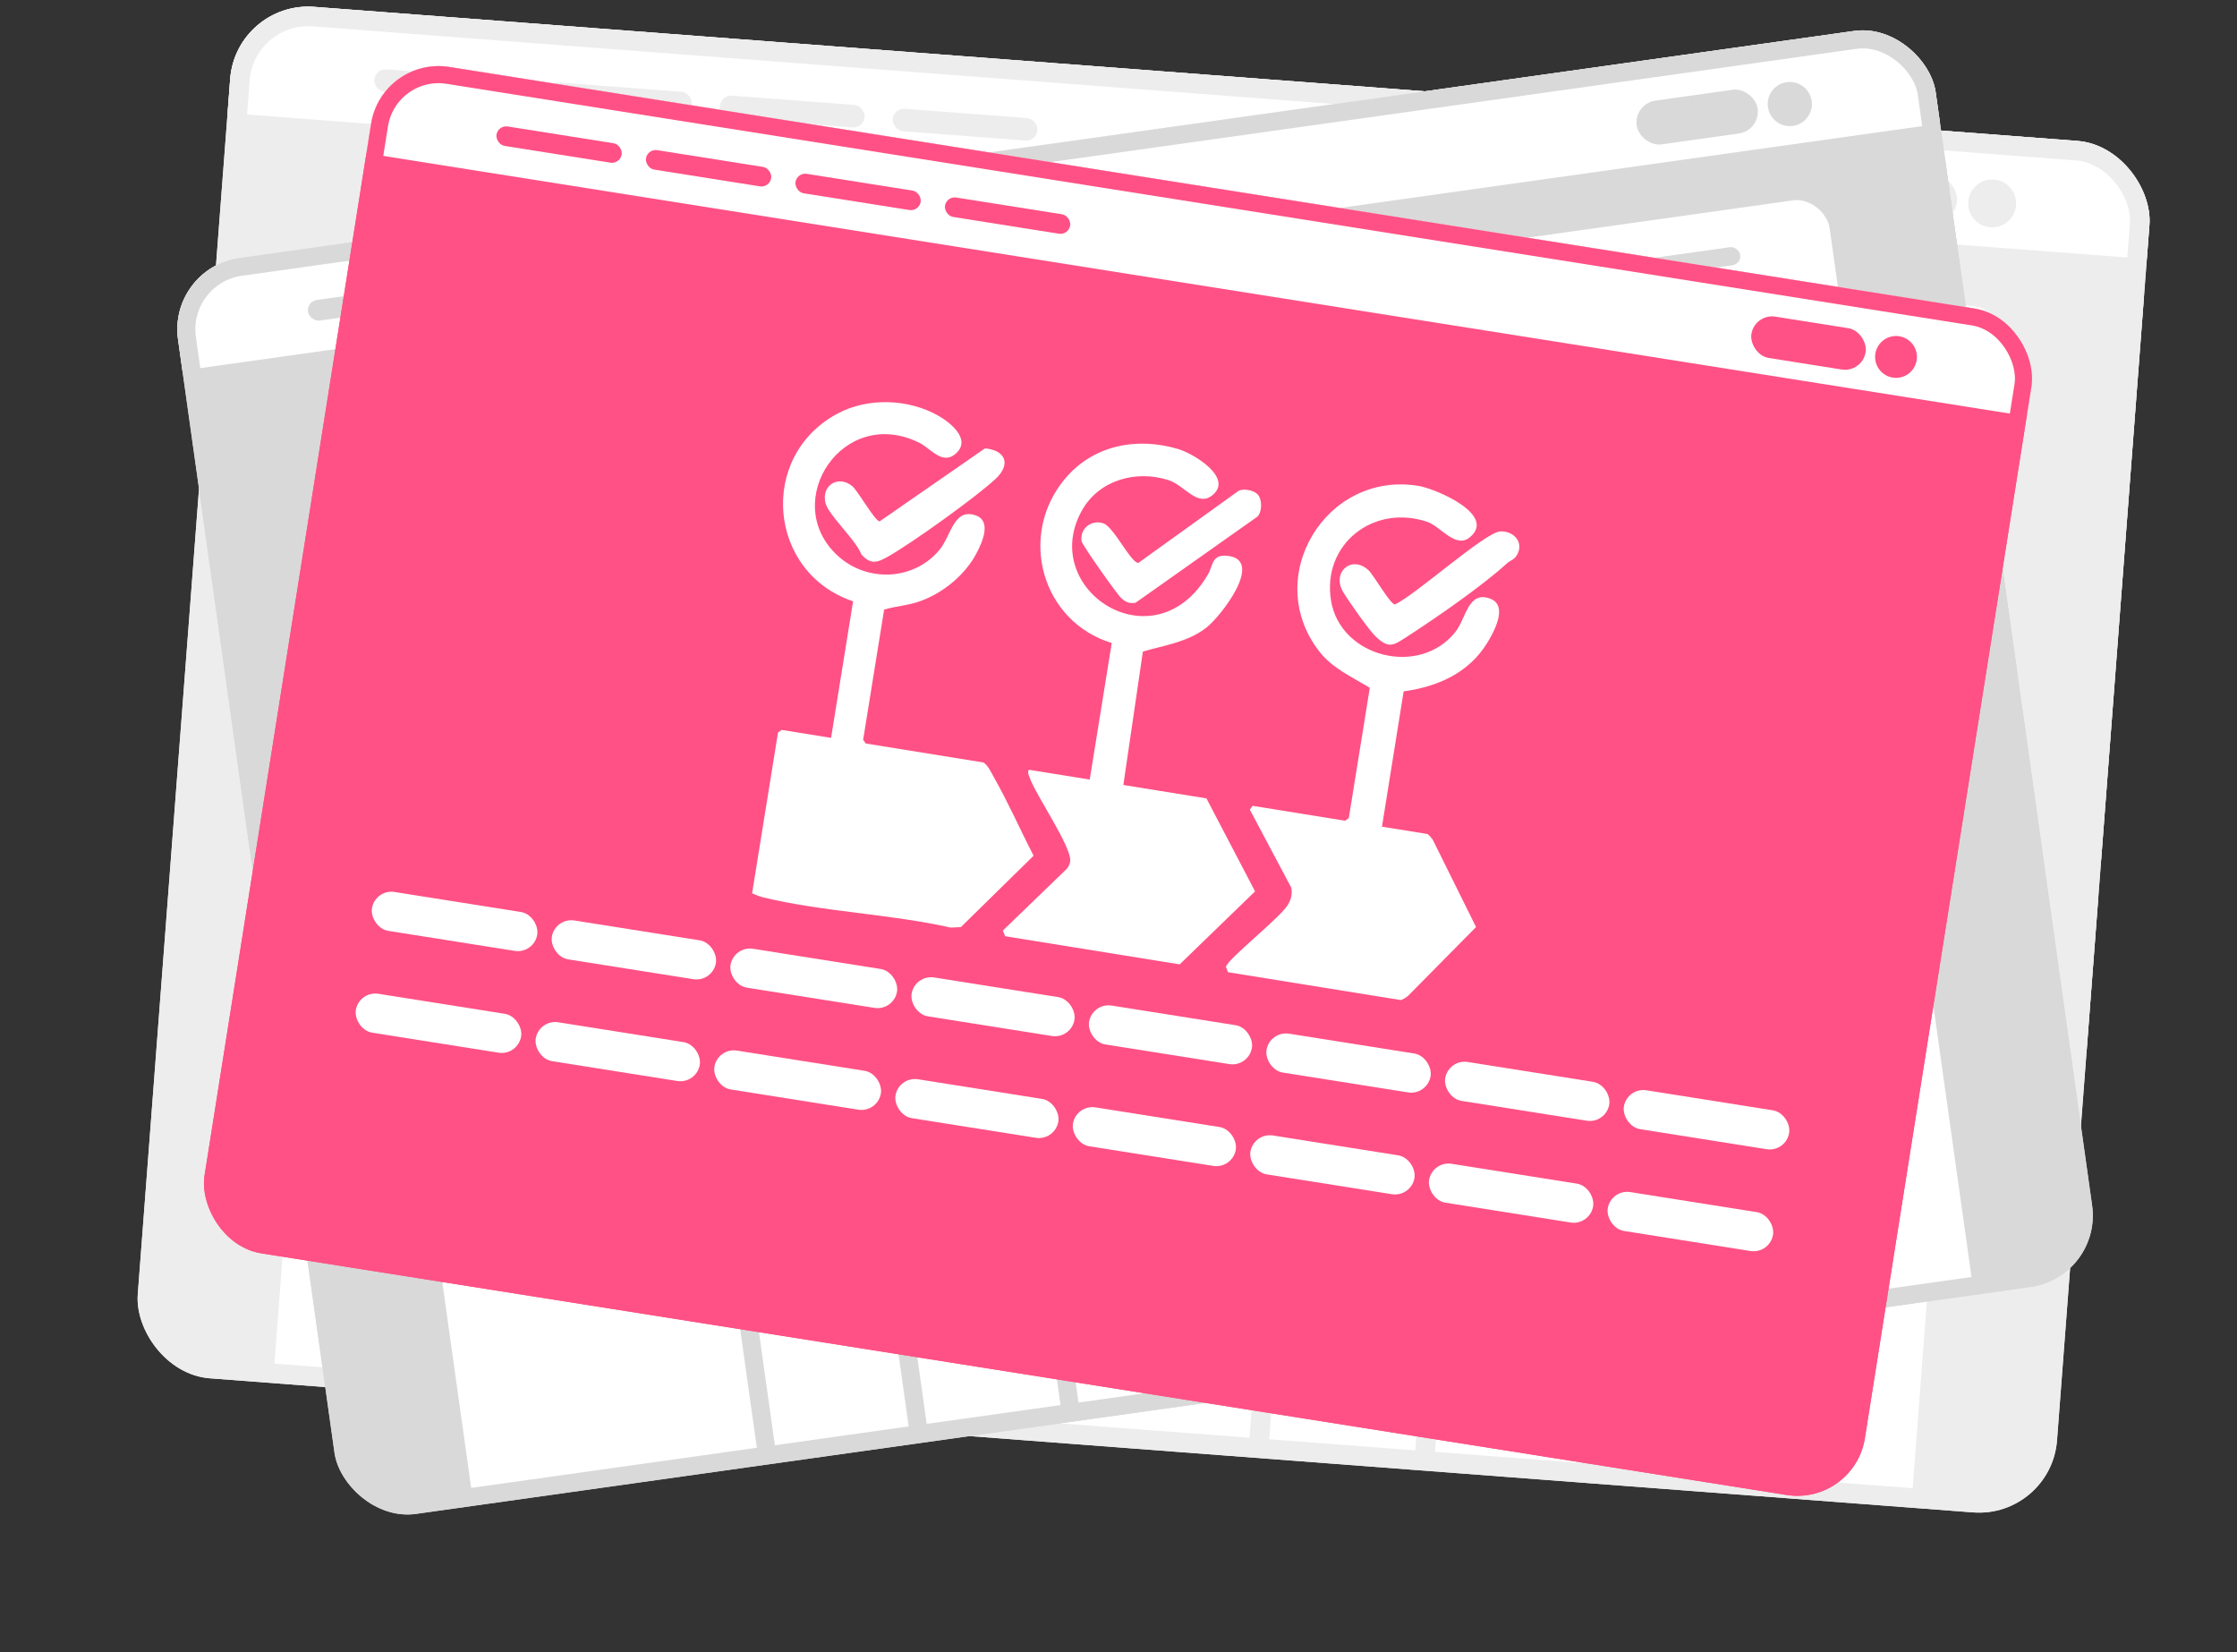 <svg width="524" height="387" viewBox="0 0 524 387" fill="none" xmlns="http://www.w3.org/2000/svg">
<rect x="0" y="0" width="524" height="387" fill="#333333" stroke="none"/>
<g clip-path="url(#clip0_202_3945)">
<rect x="55.307" y="0.216" width="450.865" height="322.141" rx="18.32" transform="rotate(4.348 55.307 0.216)" fill="#EDEDED"/>
<g clip-path="url(#clip1_202_3945)">
<g clip-path="url(#clip2_202_3945)">
<rect width="451.142" height="26.336" transform="translate(55.307 0.216) rotate(4.348)" fill="white"/>
<rect x="427.912" y="39.072" width="31.026" height="11.222" rx="5.611" transform="rotate(4.348 427.912 39.072)" fill="#EDEDED"/>
<g clip-path="url(#clip3_202_3945)">
<path d="M472.247 48.07C472.012 51.16 469.317 53.474 466.227 53.239C463.137 53.004 460.822 50.309 461.057 47.219C461.292 44.129 463.987 41.815 467.077 42.049C470.167 42.284 472.482 44.98 472.247 48.07Z" fill="#EDEDED"/>
</g>
<rect x="87.877" y="16.044" width="33.996" height="5.281" rx="2.64" transform="rotate(4.348 87.877 16.044)" fill="#EDEDED"/>
<rect x="128.357" y="19.122" width="33.996" height="5.281" rx="2.64" transform="rotate(4.348 128.357 19.122)" fill="#EDEDED"/>
<rect x="168.838" y="22.199" width="33.996" height="5.281" rx="2.64" transform="rotate(4.348 168.838 22.199)" fill="#EDEDED"/>
<rect x="209.32" y="25.277" width="33.996" height="5.281" rx="2.64" transform="rotate(4.348 209.32 25.277)" fill="#EDEDED"/>
</g>
<g clip-path="url(#clip4_202_3945)">
<rect width="450.865" height="132.025" transform="translate(52.754 35.62) rotate(4.348)" fill="#EDEDED"/>
<g clip-path="url(#clip5_202_3945)">
<rect x="370.369" y="64.732" width="100.339" height="122.123" rx="8.252" transform="rotate(4.348 370.369 64.732)" fill="white"/>
<g opacity="0.05" clip-path="url(#clip6_202_3945)">
<path d="M462.166 128.646C460.231 154.093 438.034 173.153 412.587 171.219C387.14 169.284 368.08 147.087 370.015 121.64C371.949 96.193 394.146 77.132 419.593 79.067C445.04 81.002 464.101 103.199 462.166 128.646Z" fill="white"/>
<path d="M437.769 144.813L440.493 108.976C440.707 106.16 438.579 103.681 435.763 103.467L399.926 100.743C397.11 100.529 394.631 102.657 394.417 105.473L391.693 141.31C391.479 144.125 393.607 146.604 396.423 146.818L432.26 149.543C435.076 149.757 437.555 147.628 437.769 144.813ZM406.842 128.301L412.656 136.493L422.492 125.629L432.844 141.864L397.007 139.139L406.842 128.301Z" fill="white"/>
</g>
<path d="M375.66 95.257C375.936 91.622 379.107 88.899 382.742 89.175L453.831 94.58C457.466 94.856 460.189 98.027 459.913 101.662L459.037 113.181C458.76 116.817 455.589 119.54 451.954 119.263L380.866 113.859C377.231 113.582 374.508 110.411 374.784 106.776L375.66 95.257Z" fill="#EDEDED"/>
<path d="M373.209 127.51C373.485 123.875 376.656 121.152 380.291 121.428L451.38 126.833C455.015 127.109 457.738 130.28 457.461 133.915L456.586 145.434C456.309 149.07 453.138 151.793 449.503 151.516L378.415 146.112C374.779 145.835 372.056 142.664 372.333 139.029L373.209 127.51Z" fill="#EDEDED"/>
<path d="M370.755 159.763C371.032 156.128 374.203 153.405 377.838 153.681L448.926 159.086C452.562 159.362 455.285 162.533 455.008 166.168L454.132 177.687C453.856 181.323 450.685 184.046 447.05 183.769L375.962 178.365C372.326 178.088 369.603 174.917 369.88 171.282L370.755 159.763Z" fill="#EDEDED"/>
<rect x="392.682" y="76.008" width="53.8" height="4.621" rx="2.31" transform="rotate(4.348 392.682 76.008)" fill="#EDEDED"/>
</g>
<g clip-path="url(#clip7_202_3945)">
<path d="M295.67 118.967C294.703 131.691 283.604 141.221 270.881 140.253C258.157 139.286 248.627 128.188 249.594 115.464C250.562 102.741 261.66 93.21 274.384 94.178C287.107 95.145 296.637 106.244 295.67 118.967Z" fill="white"/>
<path d="M283.469 127.05L284.832 109.132C284.939 107.724 283.874 106.485 282.466 106.378L264.548 105.015C263.14 104.908 261.901 105.973 261.794 107.381L260.431 125.299C260.324 126.707 261.389 127.946 262.797 128.053L280.715 129.416C282.123 129.523 283.362 128.458 283.469 127.05ZM268.006 118.795L270.913 122.89L275.831 117.459L281.007 125.576L263.088 124.214L268.006 118.795Z" fill="#EDEDED"/>
</g>
<rect x="249.072" y="157.132" width="40.928" height="11.222" rx="5.611" transform="rotate(4.348 249.072 157.132)" fill="#EDEDED"/>
<g clip-path="url(#clip8_202_3945)">
<rect x="85.045" y="43.04" width="100.339" height="122.123" rx="8.252" transform="rotate(4.348 85.045 43.04)" fill="white"/>
<g opacity="0.05" clip-path="url(#clip9_202_3945)">
<path d="M176.844 106.954C174.909 132.401 152.712 151.461 127.265 149.527C101.818 147.592 82.758 125.395 84.692 99.948C86.627 74.501 108.824 55.441 134.271 57.375C159.718 59.31 178.778 81.507 176.844 106.954Z" fill="#EDEDED"/>
<path d="M152.444 123.121L155.169 87.284C155.383 84.468 153.254 81.989 150.439 81.775L114.602 79.051C111.786 78.837 109.307 80.965 109.093 83.781L106.369 119.618C106.155 122.434 108.283 124.912 111.099 125.127L146.936 127.851C149.751 128.065 152.23 125.936 152.444 123.121ZM121.518 106.609L127.331 114.801L137.168 103.937L147.52 120.172L111.683 117.447L121.518 106.609Z" fill="white"/>
</g>
<path d="M90.666 73.59C90.942 69.955 94.113 67.232 97.748 67.508L168.837 72.913C172.472 73.189 175.195 76.36 174.918 79.996L174.043 91.514C173.766 95.15 170.595 97.873 166.96 97.596L95.872 92.192C92.236 91.915 89.513 88.744 89.79 85.109L90.666 73.59Z" fill="#EDEDED"/>
<path d="M88.216 105.843C88.493 102.208 91.664 99.485 95.299 99.761L166.387 105.166C170.023 105.442 172.746 108.613 172.469 112.248L171.593 123.767C171.317 127.403 168.146 130.126 164.511 129.849L93.422 124.445C89.787 124.168 87.064 120.997 87.341 117.362L88.216 105.843Z" fill="#EDEDED"/>
<path d="M85.761 138.096C86.038 134.461 89.209 131.738 92.844 132.014L163.932 137.419C167.568 137.695 170.29 140.866 170.014 144.501L169.138 156.02C168.862 159.656 165.691 162.378 162.056 162.102L90.967 156.698C87.332 156.421 84.609 153.25 84.886 149.615L85.761 138.096Z" fill="#EDEDED"/>
<rect x="107.283" y="55.323" width="53.8" height="4.621" rx="2.31" transform="rotate(4.348 107.283 55.323)" fill="#EDEDED"/>
</g>
</g>
<rect width="450.865" height="35.916" transform="translate(42.051 176.399) rotate(4.348)" fill="#EDEDED"/>
<g clip-path="url(#clip10_202_3945)">
<rect x="74.662" y="182.851" width="27.541" height="10.562" rx="5.281" transform="rotate(4.348 74.662 182.851)" fill="white"/>
<g clip-path="url(#clip11_202_3945)">
<path d="M84.794 188.917C84.628 191.098 82.725 192.732 80.544 192.566C78.363 192.4 76.729 190.498 76.895 188.317C77.061 186.135 78.963 184.502 81.145 184.667C83.326 184.833 84.96 186.736 84.794 188.917Z" fill="white"/>
<path d="M82.7 190.302L82.934 187.231C82.952 186.989 82.769 186.777 82.528 186.759L79.456 186.525C79.215 186.507 79.003 186.689 78.984 186.931L78.751 190.002C78.732 190.244 78.915 190.456 79.156 190.474L82.228 190.708C82.469 190.726 82.682 190.544 82.7 190.302ZM80.049 188.887L80.547 189.589L81.391 188.658L82.278 190.05L79.206 189.816L80.049 188.887Z" fill="white"/>
</g>
<g clip-path="url(#clip12_202_3945)">
<path d="M114.888 191.205C114.722 193.386 112.819 195.02 110.638 194.854C108.457 194.688 106.823 192.785 106.989 190.604C107.155 188.423 109.057 186.789 111.238 186.955C113.42 187.121 115.053 189.023 114.888 191.205Z" fill="white"/>
<path d="M112.796 192.59L113.029 189.519C113.048 189.277 112.865 189.065 112.624 189.046L109.552 188.813C109.311 188.795 109.098 188.977 109.08 189.218L108.846 192.29C108.828 192.531 109.01 192.744 109.252 192.762L112.324 192.996C112.565 193.014 112.777 192.832 112.796 192.59ZM110.145 191.175L110.643 191.877L111.486 190.946L112.374 192.338L109.302 192.104L110.145 191.175Z" fill="white"/>
</g>
<rect x="116.453" y="188.014" width="30.366" height="6.601" rx="3.301" transform="rotate(4.348 116.453 188.014)" fill="white"/>
<g clip-path="url(#clip13_202_3945)">
<path d="M162.28 194.808C162.114 196.989 160.212 198.623 158.03 198.457C155.849 198.291 154.216 196.389 154.381 194.207C154.547 192.026 156.45 190.392 158.631 190.558C160.812 190.724 162.446 192.627 162.28 194.808Z" fill="white"/>
<path d="M160.188 196.194L160.422 193.122C160.44 192.881 160.258 192.668 160.016 192.65L156.945 192.416C156.703 192.398 156.491 192.58 156.472 192.822L156.239 195.893C156.221 196.135 156.403 196.347 156.644 196.366L159.716 196.599C159.957 196.617 160.17 196.435 160.188 196.194ZM157.537 194.778L158.036 195.48L158.879 194.549L159.766 195.941L156.694 195.707L157.537 194.778Z" fill="white"/>
</g>
<rect x="163.846" y="191.617" width="21.454" height="6.601" rx="3.301" transform="rotate(4.348 163.846 191.617)" fill="white"/>
<g clip-path="url(#clip14_202_3945)">
<path d="M200.786 197.735C200.62 199.916 198.718 201.55 196.536 201.384C194.355 201.218 192.721 199.316 192.887 197.135C193.053 194.954 194.956 193.32 197.137 193.486C199.318 193.651 200.952 195.554 200.786 197.735Z" fill="white"/>
<path d="M198.694 199.121L198.928 196.049C198.946 195.808 198.764 195.595 198.522 195.577L195.451 195.344C195.209 195.325 194.997 195.508 194.978 195.749L194.745 198.821C194.726 199.062 194.909 199.275 195.15 199.293L198.222 199.526C198.463 199.545 198.676 199.362 198.694 199.121ZM196.043 197.706L196.542 198.408L197.385 197.477L198.272 198.868L195.2 198.635L196.043 197.706Z" fill="white"/>
</g>
<rect x="202.352" y="194.544" width="18.483" height="6.601" rx="3.301" transform="rotate(4.348 202.352 194.544)" fill="white"/>
<g clip-path="url(#clip15_202_3945)">
<path d="M236.329 200.438C236.163 202.619 234.26 204.253 232.079 204.087C229.898 203.921 228.264 202.018 228.43 199.837C228.596 197.656 230.499 196.022 232.68 196.188C234.861 196.354 236.495 198.257 236.329 200.438Z" fill="white"/>
<path d="M234.237 201.823L234.471 198.752C234.489 198.51 234.307 198.298 234.065 198.28L230.994 198.046C230.752 198.028 230.54 198.21 230.521 198.452L230.288 201.523C230.269 201.765 230.452 201.977 230.693 201.995L233.765 202.229C234.006 202.247 234.219 202.065 234.237 201.823ZM231.586 200.408L232.085 201.11L232.928 200.179L233.815 201.571L230.743 201.337L231.586 200.408Z" fill="white"/>
</g>
<rect x="237.895" y="197.247" width="20.134" height="6.601" rx="3.301" transform="rotate(4.348 237.895 197.247)" fill="white"/>
<g clip-path="url(#clip16_202_3945)">
<rect x="316.654" y="200.978" width="143.129" height="10.305" rx="5.153" transform="rotate(4.348 316.654 200.978)" fill="white"/>
</g>
</g>
<g clip-path="url(#clip17_202_3945)">
<rect x="73.342" y="200.233" width="44.889" height="10.562" rx="5.281" transform="rotate(4.348 73.342 200.233)" fill="white"/>
<rect x="122.049" y="203.936" width="44.558" height="10.562" rx="5.281" transform="rotate(4.348 122.049 203.936)" fill="white"/>
<rect x="170.43" y="207.614" width="45.218" height="10.562" rx="5.281" transform="rotate(4.348 170.43 207.614)" fill="white"/>
<rect x="219.467" y="211.342" width="44.228" height="10.562" rx="5.281" transform="rotate(4.348 219.467 211.342)" fill="white"/>
<rect x="267.518" y="214.995" width="44.228" height="10.562" rx="5.281" transform="rotate(4.348 267.518 214.995)" fill="white"/>
<rect x="315.568" y="218.648" width="44.558" height="10.562" rx="5.281" transform="rotate(4.348 315.568 218.648)" fill="white"/>
<rect x="363.947" y="222.326" width="44.558" height="10.562" rx="5.281" transform="rotate(4.348 363.947 222.326)" fill="white"/>
<rect x="412.326" y="226.004" width="44.889" height="10.562" rx="5.281" transform="rotate(4.348 412.326 226.004)" fill="white"/>
</g>
<rect x="71.147" y="229.113" width="73.274" height="107.6" rx="3.301" transform="rotate(4.348 71.147 229.113)" fill="white"/>
<rect x="148.816" y="235.018" width="34.327" height="51.49" rx="3.301" transform="rotate(4.348 148.816 235.018)" fill="white"/>
<rect x="144.562" y="290.967" width="34.327" height="51.49" rx="3.301" transform="rotate(4.348 144.562 290.967)" fill="white"/>
<rect x="187.652" y="237.971" width="34.327" height="51.49" rx="3.301" transform="rotate(4.348 187.652 237.971)" fill="white"/>
<rect x="183.398" y="293.92" width="34.327" height="51.49" rx="3.301" transform="rotate(4.348 183.398 293.92)" fill="white"/>
<rect x="226.486" y="240.923" width="73.274" height="107.6" rx="3.301" transform="rotate(4.348 226.486 240.923)" fill="white"/>
<rect x="304.158" y="246.828" width="34.327" height="51.49" rx="3.301" transform="rotate(4.348 304.158 246.828)" fill="white"/>
<rect x="299.904" y="302.777" width="34.327" height="51.49" rx="3.301" transform="rotate(4.348 299.904 302.777)" fill="white"/>
<rect x="342.992" y="249.781" width="34.327" height="51.49" rx="3.301" transform="rotate(4.348 342.992 249.781)" fill="white"/>
<rect x="338.738" y="305.73" width="34.327" height="51.49" rx="3.301" transform="rotate(4.348 338.738 305.73)" fill="white"/>
<rect x="381.828" y="252.733" width="73.274" height="107.6" rx="3.301" transform="rotate(4.348 381.828 252.733)" fill="white"/>
</g>
</g>
<rect x="57.416" y="2.673" width="446.285" height="317.561" rx="16.03" transform="rotate(4.348 57.416 2.673)" stroke="#EDEDED" stroke-width="4.58"/>
<g>
<g clip-path="url(#clip18_202_3945)">
<rect x="39.352" y="62.759" width="415.764" height="297.061" rx="16.894" transform="rotate(-8 39.352 62.759)" fill="#D9D9D9"/>
<g clip-path="url(#clip19_202_3945)">
<g clip-path="url(#clip20_202_3945)">
<rect width="416.019" height="24.285" transform="translate(39.352 62.759) rotate(-8)" fill="white"/>
<rect x="382.662" y="24.285" width="28.61" height="10.348" rx="5.174" transform="rotate(-8 382.662 24.285)" fill="#D9D9D9"/>
<g clip-path="url(#clip21_202_3945)">
<path d="M424.374 23.649C424.772 26.479 422.8 29.095 419.97 29.493C417.141 29.89 414.524 27.919 414.126 25.089C413.729 22.259 415.7 19.643 418.53 19.245C421.36 18.847 423.976 20.819 424.374 23.649Z" fill="#D9D9D9"/>
</g>
<g clip-path="url(#clip22_202_3945)">
<rect x="71.812" y="70.594" width="31.35" height="4.87" rx="2.435" transform="rotate(-8 71.812 70.594)" fill="#D9D9D9"/>
</g>
<g clip-path="url(#clip23_202_3945)">
<rect x="108.885" y="65.384" width="31.35" height="4.87" rx="2.435" transform="rotate(-8 108.885 65.384)" fill="#D9D9D9"/>
</g>
<g clip-path="url(#clip24_202_3945)">
<rect x="145.957" y="60.174" width="31.35" height="4.87" rx="2.435" transform="rotate(-8 145.957 60.174)" fill="#D9D9D9"/>
</g>
<g clip-path="url(#clip25_202_3945)">
<rect x="183.031" y="54.964" width="31.35" height="4.87" rx="2.435" transform="rotate(-8 183.031 54.964)" fill="#D9D9D9"/>
</g>
</g>
<g clip-path="url(#clip26_202_3945)">
<rect width="415.764" height="121.746" transform="translate(44.033 95.155) rotate(-8)" fill="#D9D9D9"/>
<g clip-path="url(#clip27_202_3945)">
<rect x="335.889" y="58.748" width="92.527" height="112.615" rx="7.609" transform="rotate(-8 335.889 58.748)" fill="white"/>
<g opacity="0.05" clip-path="url(#clip28_202_3945)">
<path d="M431.183 98.221C434.458 121.525 418.221 143.072 394.917 146.348C371.612 149.623 350.065 133.386 346.79 110.081C343.514 86.777 359.751 65.23 383.056 61.955C406.36 58.679 427.908 74.916 431.183 98.221Z" fill="white"/>
<path d="M412.392 117.595L407.779 84.776C407.417 82.197 405.011 80.384 402.432 80.746L369.612 85.359C367.034 85.721 365.22 88.127 365.583 90.706L370.195 123.526C370.558 126.104 372.964 127.918 375.543 127.555L408.362 122.943C410.941 122.58 412.754 120.174 412.392 117.595ZM381.277 108.82L388.129 115.053L394.848 103.327L407.374 115.91L374.554 120.522L381.277 108.82Z" fill="white"/>
</g>
<path d="M346.673 85.202C346.205 81.873 348.525 78.794 351.854 78.326L416.957 69.177C420.287 68.709 423.365 71.028 423.833 74.358L425.315 84.907C425.783 88.236 423.464 91.314 420.134 91.782L355.031 100.932C351.702 101.4 348.624 99.08 348.156 95.751L346.673 85.202Z" fill="#D9D9D9"/>
<path d="M350.826 114.739C350.358 111.41 352.677 108.332 356.007 107.864L421.11 98.714C424.439 98.246 427.517 100.566 427.985 103.895L429.468 114.444C429.936 117.774 427.616 120.852 424.287 121.32L359.184 130.469C355.854 130.937 352.776 128.618 352.308 125.288L350.826 114.739Z" fill="#D9D9D9"/>
<path d="M354.976 144.277C354.508 140.948 356.828 137.869 360.157 137.402L425.26 128.252C428.589 127.784 431.668 130.104 432.135 133.433L433.618 143.982C434.086 147.311 431.766 150.389 428.437 150.857L363.334 160.007C360.005 160.475 356.927 158.155 356.459 154.826L354.976 144.277Z" fill="#D9D9D9"/>
<rect x="358.211" y="64.505" width="49.612" height="4.261" rx="2.131" transform="rotate(-8 358.211 64.505)" fill="#D9D9D9"/>
</g>
<g clip-path="url(#clip29_202_3945)">
<path d="M279.293 122.333C280.93 133.986 272.812 144.759 261.159 146.397C249.507 148.035 238.734 139.916 237.096 128.264C235.458 116.612 243.577 105.838 255.229 104.2C266.881 102.563 277.655 110.681 279.293 122.333Z" fill="white"/>
<path d="M269.896 132.021L267.59 115.611C267.409 114.322 266.205 113.415 264.916 113.597L248.506 115.903C247.217 116.084 246.31 117.287 246.492 118.576L248.798 134.986C248.979 136.276 250.182 137.182 251.472 137.001L267.881 134.695C269.171 134.514 270.077 133.31 269.896 132.021ZM254.338 127.634L257.765 130.75L261.124 124.887L267.387 131.178L250.977 133.485L254.338 127.634Z" fill="#D9D9D9"/>
</g>
<rect x="244.844" y="165.902" width="37.741" height="10.348" rx="5.174" transform="rotate(-8 244.844 165.902)" fill="#D9D9D9"/>
<g clip-path="url(#clip30_202_3945)">
<rect x="74.584" y="95.472" width="92.527" height="112.615" rx="7.609" transform="rotate(-8 74.584 95.472)" fill="white"/>
<g opacity="0.05" clip-path="url(#clip31_202_3945)">
<path d="M169.882 134.944C173.157 158.248 156.92 179.796 133.616 183.071C110.311 186.346 88.764 170.109 85.489 146.805C82.214 123.5 98.451 101.953 121.755 98.678C145.06 95.403 166.607 111.639 169.882 134.944Z" fill="#D9D9D9"/>
<path d="M151.089 154.319L146.477 121.499C146.114 118.921 143.708 117.107 141.129 117.47L108.31 122.082C105.731 122.445 103.918 124.851 104.28 127.43L108.893 160.249C109.255 162.828 111.661 164.641 114.24 164.279L147.059 159.666C149.638 159.304 151.451 156.898 151.089 154.319ZM119.974 145.544L126.826 151.776L133.545 140.051L146.071 152.634L113.252 157.246L119.974 145.544Z" fill="white"/>
</g>
<path d="M85.671 121.883C85.204 118.554 87.523 115.476 90.852 115.008L155.955 105.858C159.285 105.39 162.363 107.71 162.831 111.039L164.313 121.588C164.781 124.917 162.462 127.995 159.132 128.463L94.029 137.613C90.7 138.081 87.622 135.761 87.154 132.432L85.671 121.883Z" fill="#D9D9D9"/>
<path d="M89.824 151.42C89.356 148.091 91.675 145.013 95.005 144.545L160.108 135.395C163.437 134.927 166.515 137.247 166.983 140.576L168.466 151.125C168.934 154.455 166.614 157.533 163.285 158.001L98.182 167.15C94.852 167.618 91.774 165.299 91.306 161.969L89.824 151.42Z" fill="#D9D9D9"/>
<path d="M93.974 180.958C93.506 177.629 95.826 174.55 99.155 174.083L164.258 164.933C167.587 164.465 170.666 166.785 171.133 170.114L172.616 180.663C173.084 183.992 170.764 187.07 167.435 187.538L102.332 196.688C99.003 197.156 95.925 194.836 95.457 191.507L93.974 180.958Z" fill="#D9D9D9"/>
<rect x="97.039" y="102.151" width="49.612" height="4.261" rx="2.131" transform="rotate(-8 97.039 102.151)" fill="#D9D9D9"/>
</g>
</g>
<rect width="415.764" height="33.12" transform="translate(62.152 224.082) rotate(-8)" fill="#D9D9D9"/>
<g clip-path="url(#clip32_202_3945)">
<rect x="92.801" y="223.462" width="25.396" height="9.74" rx="4.87" transform="rotate(-8 92.801 223.462)" fill="white"/>
<g clip-path="url(#clip33_202_3945)">
<path d="M103.123 226.929C103.404 228.927 102.012 230.774 100.014 231.054C98.017 231.335 96.17 229.943 95.889 227.946C95.608 225.948 97 224.101 98.998 223.821C100.995 223.54 102.842 224.932 103.123 226.929Z" fill="white"/>
<path d="M101.51 228.59L101.115 225.777C101.084 225.556 100.877 225.401 100.656 225.432L97.843 225.827C97.622 225.858 97.467 226.064 97.498 226.285L97.893 229.099C97.924 229.32 98.131 229.475 98.352 229.444L101.165 229.049C101.386 229.017 101.541 228.811 101.51 228.59ZM98.843 227.838L99.43 228.372L100.006 227.367L101.08 228.446L98.267 228.841L98.843 227.838Z" fill="white"/>
</g>
<g clip-path="url(#clip34_202_3945)">
<path d="M130.683 223.056C130.964 225.053 129.572 226.9 127.575 227.181C125.577 227.462 123.73 226.07 123.45 224.072C123.169 222.075 124.561 220.228 126.558 219.947C128.556 219.666 130.403 221.058 130.683 223.056Z" fill="white"/>
<path d="M129.073 224.716L128.677 221.903C128.646 221.682 128.44 221.527 128.219 221.558L125.406 221.953C125.185 221.984 125.029 222.191 125.06 222.412L125.456 225.225C125.487 225.446 125.693 225.601 125.914 225.57L128.727 225.175C128.948 225.144 129.104 224.937 129.073 224.716ZM126.406 223.964L126.993 224.499L127.569 223.493L128.642 224.572L125.829 224.967L126.406 223.964Z" fill="white"/>
</g>
<rect x="131.467" y="219.872" width="28.002" height="6.087" rx="3.044" transform="rotate(-8 131.467 219.872)" fill="white"/>
<g clip-path="url(#clip35_202_3945)">
<path d="M174.086 216.956C174.366 218.954 172.975 220.8 170.977 221.081C168.98 221.362 167.133 219.97 166.852 217.973C166.571 215.975 167.963 214.128 169.961 213.847C171.958 213.567 173.805 214.958 174.086 216.956Z" fill="white"/>
<path d="M172.475 218.617L172.08 215.804C172.049 215.583 171.842 215.427 171.621 215.458L168.808 215.854C168.587 215.885 168.432 216.091 168.463 216.312L168.858 219.125C168.889 219.346 169.095 219.501 169.316 219.47L172.13 219.075C172.351 219.044 172.506 218.838 172.475 218.617ZM169.808 217.865L170.395 218.399L170.971 217.394L172.045 218.472L169.232 218.868L169.808 217.865Z" fill="white"/>
</g>
<rect x="174.869" y="213.773" width="19.784" height="6.087" rx="3.044" transform="rotate(-8 174.869 213.773)" fill="white"/>
<g clip-path="url(#clip36_202_3945)">
<path d="M209.349 212C209.63 213.998 208.238 215.844 206.241 216.125C204.243 216.406 202.396 215.014 202.116 213.017C201.835 211.019 203.227 209.172 205.224 208.891C207.222 208.611 209.069 210.002 209.349 212Z" fill="white"/>
<path d="M207.739 213.661L207.343 210.848C207.312 210.627 207.106 210.471 206.885 210.502L204.072 210.898C203.851 210.929 203.695 211.135 203.726 211.356L204.122 214.169C204.153 214.39 204.359 214.546 204.58 214.514L207.393 214.119C207.614 214.088 207.77 213.882 207.739 213.661ZM205.072 212.909L205.659 213.443L206.235 212.438L207.308 213.516L204.495 213.912L205.072 212.909Z" fill="white"/>
</g>
<rect x="210.133" y="208.817" width="17.044" height="6.087" rx="3.044" transform="rotate(-8 210.133 208.817)" fill="white"/>
<g clip-path="url(#clip37_202_3945)">
<path d="M241.9 207.425C242.181 209.423 240.789 211.27 238.792 211.551C236.794 211.831 234.947 210.44 234.667 208.442C234.386 206.444 235.778 204.598 237.775 204.317C239.773 204.036 241.619 205.428 241.9 207.425Z" fill="white"/>
<path d="M240.289 209.086L239.894 206.273C239.863 206.052 239.657 205.897 239.436 205.928L236.623 206.323C236.402 206.354 236.246 206.56 236.277 206.781L236.673 209.594C236.704 209.815 236.91 209.971 237.131 209.94L239.944 209.544C240.165 209.513 240.32 209.307 240.289 209.086ZM237.622 208.334L238.21 208.868L238.786 207.863L239.859 208.942L237.046 209.337L237.622 208.334Z" fill="white"/>
</g>
<rect x="242.684" y="204.242" width="18.566" height="6.087" rx="3.044" transform="rotate(-8 242.684 204.242)" fill="white"/>
<g clip-path="url(#clip38_202_3945)">
<rect x="314.363" y="192.073" width="131.986" height="9.503" rx="4.751" transform="rotate(-8 314.363 192.073)" fill="white"/>
</g>
</g>
<g clip-path="url(#clip39_202_3945)">
<rect x="95.039" y="239.381" width="41.394" height="9.74" rx="4.87" transform="rotate(-8 95.039 239.381)" fill="white"/>
<rect x="139.646" y="233.112" width="41.089" height="9.74" rx="4.87" transform="rotate(-8 139.646 233.112)" fill="white"/>
<rect x="183.953" y="226.885" width="41.698" height="9.74" rx="4.87" transform="rotate(-8 183.953 226.885)" fill="white"/>
<rect x="228.861" y="220.573" width="40.785" height="9.74" rx="4.87" transform="rotate(-8 228.861 220.573)" fill="white"/>
<rect x="272.867" y="214.389" width="40.785" height="9.74" rx="4.87" transform="rotate(-8 272.867 214.389)" fill="white"/>
<rect x="316.871" y="208.204" width="41.089" height="9.74" rx="4.87" transform="rotate(-8 316.871 208.204)" fill="white"/>
<rect x="361.178" y="201.978" width="41.089" height="9.74" rx="4.87" transform="rotate(-8 361.178 201.978)" fill="white"/>
<rect x="405.484" y="195.751" width="41.394" height="9.74" rx="4.87" transform="rotate(-8 405.484 195.751)" fill="white"/>
</g>
<rect x="98.756" y="265.83" width="67.569" height="99.223" rx="3.044" transform="rotate(-8 98.756 265.83)" fill="white"/>
<rect x="169.887" y="255.833" width="31.654" height="47.481" rx="3.044" transform="rotate(-8 169.887 255.833)" fill="white"/>
<rect x="177.088" y="307.072" width="31.654" height="47.481" rx="3.044" transform="rotate(-8 177.088 307.072)" fill="white"/>
<rect x="205.453" y="250.835" width="31.654" height="47.481" rx="3.044" transform="rotate(-8 205.453 250.835)" fill="white"/>
<rect x="212.654" y="302.073" width="31.654" height="47.481" rx="3.044" transform="rotate(-8 212.654 302.073)" fill="white"/>
<rect x="241.018" y="245.836" width="67.569" height="99.223" rx="3.044" transform="rotate(-8 241.018 245.836)" fill="white"/>
<rect x="312.15" y="235.84" width="31.654" height="47.481" rx="3.044" transform="rotate(-8 312.15 235.84)" fill="white"/>
<rect x="319.352" y="287.078" width="31.654" height="47.481" rx="3.044" transform="rotate(-8 319.352 287.078)" fill="white"/>
<rect x="347.715" y="230.841" width="31.654" height="47.481" rx="3.044" transform="rotate(-8 347.715 230.841)" fill="white"/>
<rect x="354.916" y="282.08" width="31.654" height="47.481" rx="3.044" transform="rotate(-8 354.916 282.08)" fill="white"/>
<rect x="383.281" y="225.843" width="67.569" height="99.223" rx="3.044" transform="rotate(-8 383.281 225.843)" fill="white"/>
</g>
</g>
<rect x="41.737" y="64.556" width="411.54" height="292.837" rx="14.782" transform="rotate(-8 41.737 64.556)" stroke="#D9D9D9" stroke-width="4.224"/>
</g>
<g>
<g clip-path="url(#clip40_202_3945)">
<rect x="89.43" y="13.176" width="393.758" height="281.338" rx="16" transform="rotate(9 89.43 13.176)" fill="#FF5185"/>
<g clip-path="url(#clip41_202_3945)">
<g clip-path="url(#clip42_202_3945)">
<rect width="394" height="23" transform="translate(89.43 13.176) rotate(9)" fill="white"/>
<rect x="411.016" y="73.393" width="27.096" height="9.801" rx="4.9" transform="rotate(9 411.016 73.393)" fill="#FF5185"/>
<g clip-path="url(#clip43_202_3945)">
<path d="M448.97 84.366C448.547 87.039 446.037 88.862 443.363 88.439C440.69 88.016 438.867 85.506 439.29 82.832C439.713 80.159 442.224 78.336 444.897 78.759C447.57 79.182 449.393 81.693 448.97 84.366Z" fill="#FF5185"/>
</g>
<g clip-path="url(#clip44_202_3945)">
<rect x="116.66" y="29.261" width="29.69" height="4.612" rx="2.306" transform="rotate(9 116.66 29.261)" fill="#FF5185"/>
</g>
<g clip-path="url(#clip45_202_3945)">
<rect x="151.68" y="34.808" width="29.69" height="4.612" rx="2.306" transform="rotate(9 151.68 34.808)" fill="#FF5185"/>
</g>
<g clip-path="url(#clip46_202_3945)">
<rect x="186.697" y="40.354" width="29.69" height="4.612" rx="2.306" transform="rotate(9 186.697 40.354)" fill="#FF5185"/>
</g>
<g clip-path="url(#clip47_202_3945)">
<rect x="221.717" y="45.901" width="29.69" height="4.612" rx="2.306" transform="rotate(9 221.717 45.901)" fill="#FF5185"/>
</g>
</g>
<g clip-path="url(#clip48_202_3945)">
<path d="M199.828 140.833C179.959 134.207 177.411 106.974 196.133 96.895C203.298 93.036 212.865 93.383 219.892 97.423C222.654 99.012 227.665 102.99 223.819 106.301C220.715 108.971 218.035 105.044 215.381 103.725C197.513 94.808 182.745 117.304 195.966 129.919C202.831 136.465 213.979 136.115 220.062 128.789C222.826 125.467 223.39 118.893 228.575 120.721C232.362 122.051 230.028 127.104 228.809 129.45C226.16 134.573 221.02 138.81 215.661 140.762C212.713 141.836 210.025 141.919 207.103 142.765L202.184 173.281L202.805 174.141L230.389 178.587C231.523 179.408 232.141 180.855 232.818 182.058C236.188 187.98 238.978 194.365 242.114 200.422L225.076 217.143L222.658 217.25C208.545 214.063 192.693 213.564 178.775 210.176C177.84 209.944 177.034 209.602 176.172 209.23L182.242 171.576L183.101 170.955L194.672 172.82L199.828 140.833Z" fill="white"/>
<path d="M320.874 161.104C316.762 158.588 312.138 156.546 309.089 152.651C295.448 135.228 310.627 110.185 332.286 113.808C336.341 114.481 350.73 120.599 344.26 125.867C340.948 128.564 337.453 123.291 334.342 122.232C321.75 117.964 309.617 127.444 311.787 140.688C313.957 153.932 332.539 158.68 340.964 147.944C343.451 144.769 343.911 138.209 349.134 140.246C353.394 141.905 349.844 148.22 348.235 150.787C343.898 157.705 336.634 160.859 328.794 161.925L323.716 193.621L334.309 195.328C334.576 195.371 335.313 196.26 335.573 196.596L345.756 217.128L329.901 233.169C329.553 233.508 328.376 234.27 328.041 234.216L287.652 227.706L287.157 226.441C287.632 224.563 299.611 215.159 301.579 212.063C302.407 210.758 302.776 209.41 302.456 207.879L292.766 189.635L293.417 188.737L315.087 192.23L315.947 191.609L320.866 161.093L320.874 161.104Z" fill="white"/>
<path d="M260.407 150.598C243.96 145.556 238.412 125.427 249.406 112.208C256.038 104.242 266.283 102.267 276.023 105.184C279.675 106.279 289.065 111.996 283.938 116.032C280.444 118.791 277.461 113.671 273.755 112.466C266.162 109.996 257.427 112.407 253.425 119.571C243.073 138.11 270.433 155.951 282.959 134.542C284.175 132.469 283.779 129.711 287.691 130.199C296.189 131.265 285.906 144.477 282.466 147.093C278.045 150.453 272.74 151.127 267.712 152.595L263.139 183.856L282.598 186.993L293.987 208.773L276.331 225.871L235.449 219.281L234.914 217.949L249.777 203.601C250.264 203.092 250.563 202.492 250.676 201.791C251.198 198.553 242.608 186.239 241.179 182.099C240.958 181.456 240.669 181.055 240.975 180.283L255.261 182.586L260.417 150.599L260.407 150.598Z" fill="white"/>
<path d="M353.065 131.885C347.196 137.249 336.482 144.648 329.606 149.101C326.382 151.194 325.288 152.072 322.089 148.922C320.577 147.433 315.879 140.76 314.626 138.664C311.883 134.069 316.575 129.902 320.529 133.528C321.783 134.672 325.683 141.581 326.738 141.568C331.351 139.536 347.836 124.671 351.404 124.466C354.318 124.297 356.838 126.699 355.553 129.581C354.858 131.13 353.883 131.145 353.063 131.894L353.065 131.885Z" fill="white"/>
<path d="M201.769 129.862C200.566 126.518 194.134 120.74 193.382 117.864C192.293 113.688 196.36 111.203 199.584 113.82C200.991 114.958 204.962 122.121 206.058 122.106L230.723 105.013C235.504 105.449 236.899 108.672 233.243 112.124C228.719 116.379 213.594 127.2 208.1 130.305C205.48 131.787 204.035 132.334 201.779 129.863L201.769 129.862Z" fill="white"/>
<path d="M294.658 115.876C295.663 116.99 295.687 119.921 294.506 121.027L265.986 141.176C264.472 141.397 263.728 141.045 262.63 140.067C261.629 139.177 253.482 127.633 253.351 126.751C252.901 123.761 255.71 121.601 258.489 122.586C260.904 123.441 264.888 131.842 266.65 131.842L290.137 114.955C291.411 114.34 293.751 114.838 294.671 115.858L294.658 115.876Z" fill="white"/>
</g>
<rect width="338.091" height="16.142" transform="translate(87.41 204.62) rotate(9)" fill="#FF5185"/>
<g clip-path="url(#clip49_202_3945)">
<rect x="87.85" y="208.191" width="39.203" height="9.224" rx="4.612" transform="rotate(9 87.85 208.191)" fill="white"/>
<rect x="129.986" y="214.865" width="38.915" height="9.224" rx="4.612" transform="rotate(9 129.986 214.865)" fill="white"/>
<rect x="171.838" y="221.494" width="39.491" height="9.224" rx="4.612" transform="rotate(9 171.838 221.494)" fill="white"/>
<rect x="214.26" y="228.213" width="38.626" height="9.224" rx="4.612" transform="rotate(9 214.26 228.213)" fill="white"/>
<rect x="255.826" y="234.796" width="38.626" height="9.224" rx="4.612" transform="rotate(9 255.826 234.796)" fill="white"/>
<rect x="297.395" y="241.38" width="38.915" height="9.224" rx="4.612" transform="rotate(9 297.395 241.38)" fill="white"/>
<rect x="339.246" y="248.009" width="38.915" height="9.224" rx="4.612" transform="rotate(9 339.246 248.009)" fill="white"/>
<rect x="381.098" y="254.637" width="39.203" height="9.224" rx="4.612" transform="rotate(9 381.098 254.637)" fill="white"/>
</g>
<rect width="338.091" height="16.142" transform="translate(83.635 228.465) rotate(9)" fill="#FF5185"/>
<g clip-path="url(#clip50_202_3945)">
<rect x="84.074" y="232.036" width="39.203" height="9.224" rx="4.612" transform="rotate(9 84.074 232.036)" fill="white"/>
<rect x="126.211" y="238.71" width="38.915" height="9.224" rx="4.612" transform="rotate(9 126.211 238.71)" fill="white"/>
<rect x="168.062" y="245.339" width="39.491" height="9.224" rx="4.612" transform="rotate(9 168.062 245.339)" fill="white"/>
<rect x="210.484" y="252.058" width="38.626" height="9.224" rx="4.612" transform="rotate(9 210.484 252.058)" fill="white"/>
<rect x="252.051" y="258.641" width="38.626" height="9.224" rx="4.612" transform="rotate(9 252.051 258.641)" fill="white"/>
<rect x="293.619" y="265.225" width="38.915" height="9.224" rx="4.612" transform="rotate(9 293.619 265.225)" fill="white"/>
<rect x="335.471" y="271.854" width="38.915" height="9.224" rx="4.612" transform="rotate(9 335.471 271.854)" fill="white"/>
<rect x="377.322" y="278.482" width="39.203" height="9.224" rx="4.612" transform="rotate(9 377.322 278.482)" fill="white"/>
</g>
</g>
</g>
<rect x="91.092" y="15.464" width="389.758" height="277.338" rx="14" transform="rotate(9 91.092 15.464)" stroke="#FF5185" stroke-width="4"/>
</g>
<defs>
<clipPath id="clip0_202_3945">
<rect x="55.307" y="0.216" width="450.865" height="322.141" rx="18.32" transform="rotate(4.348 55.307 0.216)" fill="white"/>
</clipPath>
<clipPath id="clip1_202_3945">
<rect width="451.142" height="318.436" fill="white" transform="translate(55.307 0.216) rotate(4.348)"/>
</clipPath>
<clipPath id="clip2_202_3945">
<rect width="451.142" height="26.336" fill="white" transform="translate(55.307 0.216) rotate(4.348)"/>
</clipPath>
<clipPath id="clip3_202_3945">
<rect width="11.222" height="11.222" fill="white" transform="translate(461.482 41.624) rotate(4.348)"/>
</clipPath>
<clipPath id="clip4_202_3945">
<rect width="450.865" height="132.025" fill="white" transform="translate(52.754 35.62) rotate(4.348)"/>
</clipPath>
<clipPath id="clip5_202_3945">
<rect x="370.369" y="64.732" width="100.339" height="122.123" rx="8.252" transform="rotate(4.348 370.369 64.732)" fill="white"/>
</clipPath>
<clipPath id="clip6_202_3945">
<rect width="92.417" height="92.417" fill="white" transform="translate(373.518 75.564) rotate(4.348)"/>
</clipPath>
<clipPath id="clip7_202_3945">
<rect width="46.209" height="46.209" fill="white" transform="translate(251.346 92.426) rotate(4.348)"/>
</clipPath>
<clipPath id="clip8_202_3945">
<rect x="85.045" y="43.04" width="100.339" height="122.123" rx="8.252" transform="rotate(4.348 85.045 43.04)" fill="white"/>
</clipPath>
<clipPath id="clip9_202_3945">
<rect width="92.417" height="92.417" fill="white" transform="translate(88.195 53.872) rotate(4.348)"/>
</clipPath>
<clipPath id="clip10_202_3945">
<rect width="450.865" height="10.562" fill="white" transform="translate(41.75 180.348) rotate(4.348)"/>
</clipPath>
<clipPath id="clip11_202_3945">
<rect width="7.921" height="7.921" fill="white" transform="translate(77.195 184.367) rotate(4.348)"/>
</clipPath>
<clipPath id="clip12_202_3945">
<rect width="7.921" height="7.921" fill="white" transform="translate(107.289 186.655) rotate(4.348)"/>
</clipPath>
<clipPath id="clip13_202_3945">
<rect width="7.921" height="7.921" fill="white" transform="translate(154.682 190.258) rotate(4.348)"/>
</clipPath>
<clipPath id="clip14_202_3945">
<rect width="7.921" height="7.921" fill="white" transform="translate(193.188 193.186) rotate(4.348)"/>
</clipPath>
<clipPath id="clip15_202_3945">
<rect width="7.921" height="7.921" fill="white" transform="translate(228.73 195.888) rotate(4.348)"/>
</clipPath>
<clipPath id="clip16_202_3945">
<rect width="143.129" height="10.305" fill="white" transform="translate(316.654 200.978) rotate(4.348)"/>
</clipPath>
<clipPath id="clip17_202_3945">
<rect width="437.002" height="10.562" fill="white" transform="translate(40.43 197.73) rotate(4.348)"/>
</clipPath>
<clipPath id="clip18_202_3945">
<rect x="39.352" y="62.759" width="415.764" height="297.061" rx="16.894" transform="rotate(-8 39.352 62.759)" fill="white"/>
</clipPath>
<clipPath id="clip19_202_3945">
<rect width="416.019" height="293.645" fill="white" transform="translate(39.352 62.759) rotate(-8)"/>
</clipPath>
<clipPath id="clip20_202_3945">
<rect width="416.019" height="24.285" fill="white" transform="translate(39.352 62.759) rotate(-8)"/>
</clipPath>
<clipPath id="clip21_202_3945">
<rect width="10.348" height="10.348" fill="white" transform="translate(413.406 19.965) rotate(-8)"/>
</clipPath>
<clipPath id="clip22_202_3945">
<rect x="68.893" y="67.316" width="36.219" height="12.175" rx="1.217" transform="rotate(-8 68.893 67.316)" fill="white"/>
</clipPath>
<clipPath id="clip23_202_3945">
<rect x="105.965" y="62.106" width="36.219" height="12.175" rx="1.217" transform="rotate(-8 105.965 62.106)" fill="white"/>
</clipPath>
<clipPath id="clip24_202_3945">
<rect x="143.037" y="56.896" width="36.219" height="12.175" rx="1.217" transform="rotate(-8 143.037 56.896)" fill="white"/>
</clipPath>
<clipPath id="clip25_202_3945">
<rect x="180.111" y="51.686" width="36.219" height="12.175" rx="1.217" transform="rotate(-8 180.111 51.686)" fill="white"/>
</clipPath>
<clipPath id="clip26_202_3945">
<rect width="415.764" height="121.746" fill="white" transform="translate(44.033 95.155) rotate(-8)"/>
</clipPath>
<clipPath id="clip27_202_3945">
<rect x="335.889" y="58.748" width="92.527" height="112.615" rx="7.609" transform="rotate(-8 335.889 58.748)" fill="white"/>
</clipPath>
<clipPath id="clip28_202_3945">
<rect width="85.222" height="85.222" fill="white" transform="translate(340.859 67.885) rotate(-8)"/>
</clipPath>
<clipPath id="clip29_202_3945">
<rect width="42.611" height="42.611" fill="white" transform="translate(234.131 107.166) rotate(-8)"/>
</clipPath>
<clipPath id="clip30_202_3945">
<rect x="74.584" y="95.472" width="92.527" height="112.615" rx="7.609" transform="rotate(-8 74.584 95.472)" fill="white"/>
</clipPath>
<clipPath id="clip31_202_3945">
<rect width="85.222" height="85.222" fill="white" transform="translate(79.559 104.608) rotate(-8)"/>
</clipPath>
<clipPath id="clip32_202_3945">
<rect width="415.764" height="9.74" fill="white" transform="translate(62.66 227.698) rotate(-8)"/>
</clipPath>
<clipPath id="clip33_202_3945">
<rect width="7.305" height="7.305" fill="white" transform="translate(95.381 224.329) rotate(-8)"/>
</clipPath>
<clipPath id="clip34_202_3945">
<rect width="7.305" height="7.305" fill="white" transform="translate(122.941 220.456) rotate(-8)"/>
</clipPath>
<clipPath id="clip35_202_3945">
<rect width="7.305" height="7.305" fill="white" transform="translate(166.344 214.356) rotate(-8)"/>
</clipPath>
<clipPath id="clip36_202_3945">
<rect width="7.305" height="7.305" fill="white" transform="translate(201.607 209.4) rotate(-8)"/>
</clipPath>
<clipPath id="clip37_202_3945">
<rect width="7.305" height="7.305" fill="white" transform="translate(234.158 204.825) rotate(-8)"/>
</clipPath>
<clipPath id="clip38_202_3945">
<rect width="131.986" height="9.503" fill="white" transform="translate(314.363 192.073) rotate(-8)"/>
</clipPath>
<clipPath id="clip39_202_3945">
<rect width="402.98" height="9.74" fill="white" transform="translate(64.898 243.617) rotate(-8)"/>
</clipPath>
<clipPath id="clip40_202_3945">
<rect x="89.43" y="13.176" width="393.758" height="281.338" rx="16" transform="rotate(9 89.43 13.176)" fill="white"/>
</clipPath>
<clipPath id="clip41_202_3945">
<rect width="394" height="278.103" fill="white" transform="translate(89.43 13.176) rotate(9)"/>
</clipPath>
<clipPath id="clip42_202_3945">
<rect width="394" height="23" fill="white" transform="translate(89.43 13.176) rotate(9)"/>
</clipPath>
<clipPath id="clip43_202_3945">
<rect width="9.801" height="9.801" fill="white" transform="translate(440.057 77.992) rotate(9)"/>
</clipPath>
<clipPath id="clip44_202_3945">
<rect x="114.924" y="25.484" width="34.303" height="11.53" rx="1.153" transform="rotate(9 114.924 25.484)" fill="white"/>
</clipPath>
<clipPath id="clip45_202_3945">
<rect x="149.943" y="31.03" width="34.303" height="11.53" rx="1.153" transform="rotate(9 149.943 31.03)" fill="white"/>
</clipPath>
<clipPath id="clip46_202_3945">
<rect x="184.961" y="36.577" width="34.303" height="11.53" rx="1.153" transform="rotate(9 184.961 36.577)" fill="white"/>
</clipPath>
<clipPath id="clip47_202_3945">
<rect x="219.98" y="42.123" width="34.303" height="11.53" rx="1.153" transform="rotate(9 219.98 42.123)" fill="white"/>
</clipPath>
<clipPath id="clip48_202_3945">
<rect width="176.35" height="119.92" fill="white" transform="translate(187.535 90.475) rotate(9.157)"/>
</clipPath>
<clipPath id="clip49_202_3945">
<rect width="338.091" height="9.224" fill="white" transform="translate(86.869 208.036) rotate(9)"/>
</clipPath>
<clipPath id="clip50_202_3945">
<rect width="338.091" height="9.224" fill="white" transform="translate(83.094 231.881) rotate(9)"/>
</clipPath>
</defs>
</svg>
